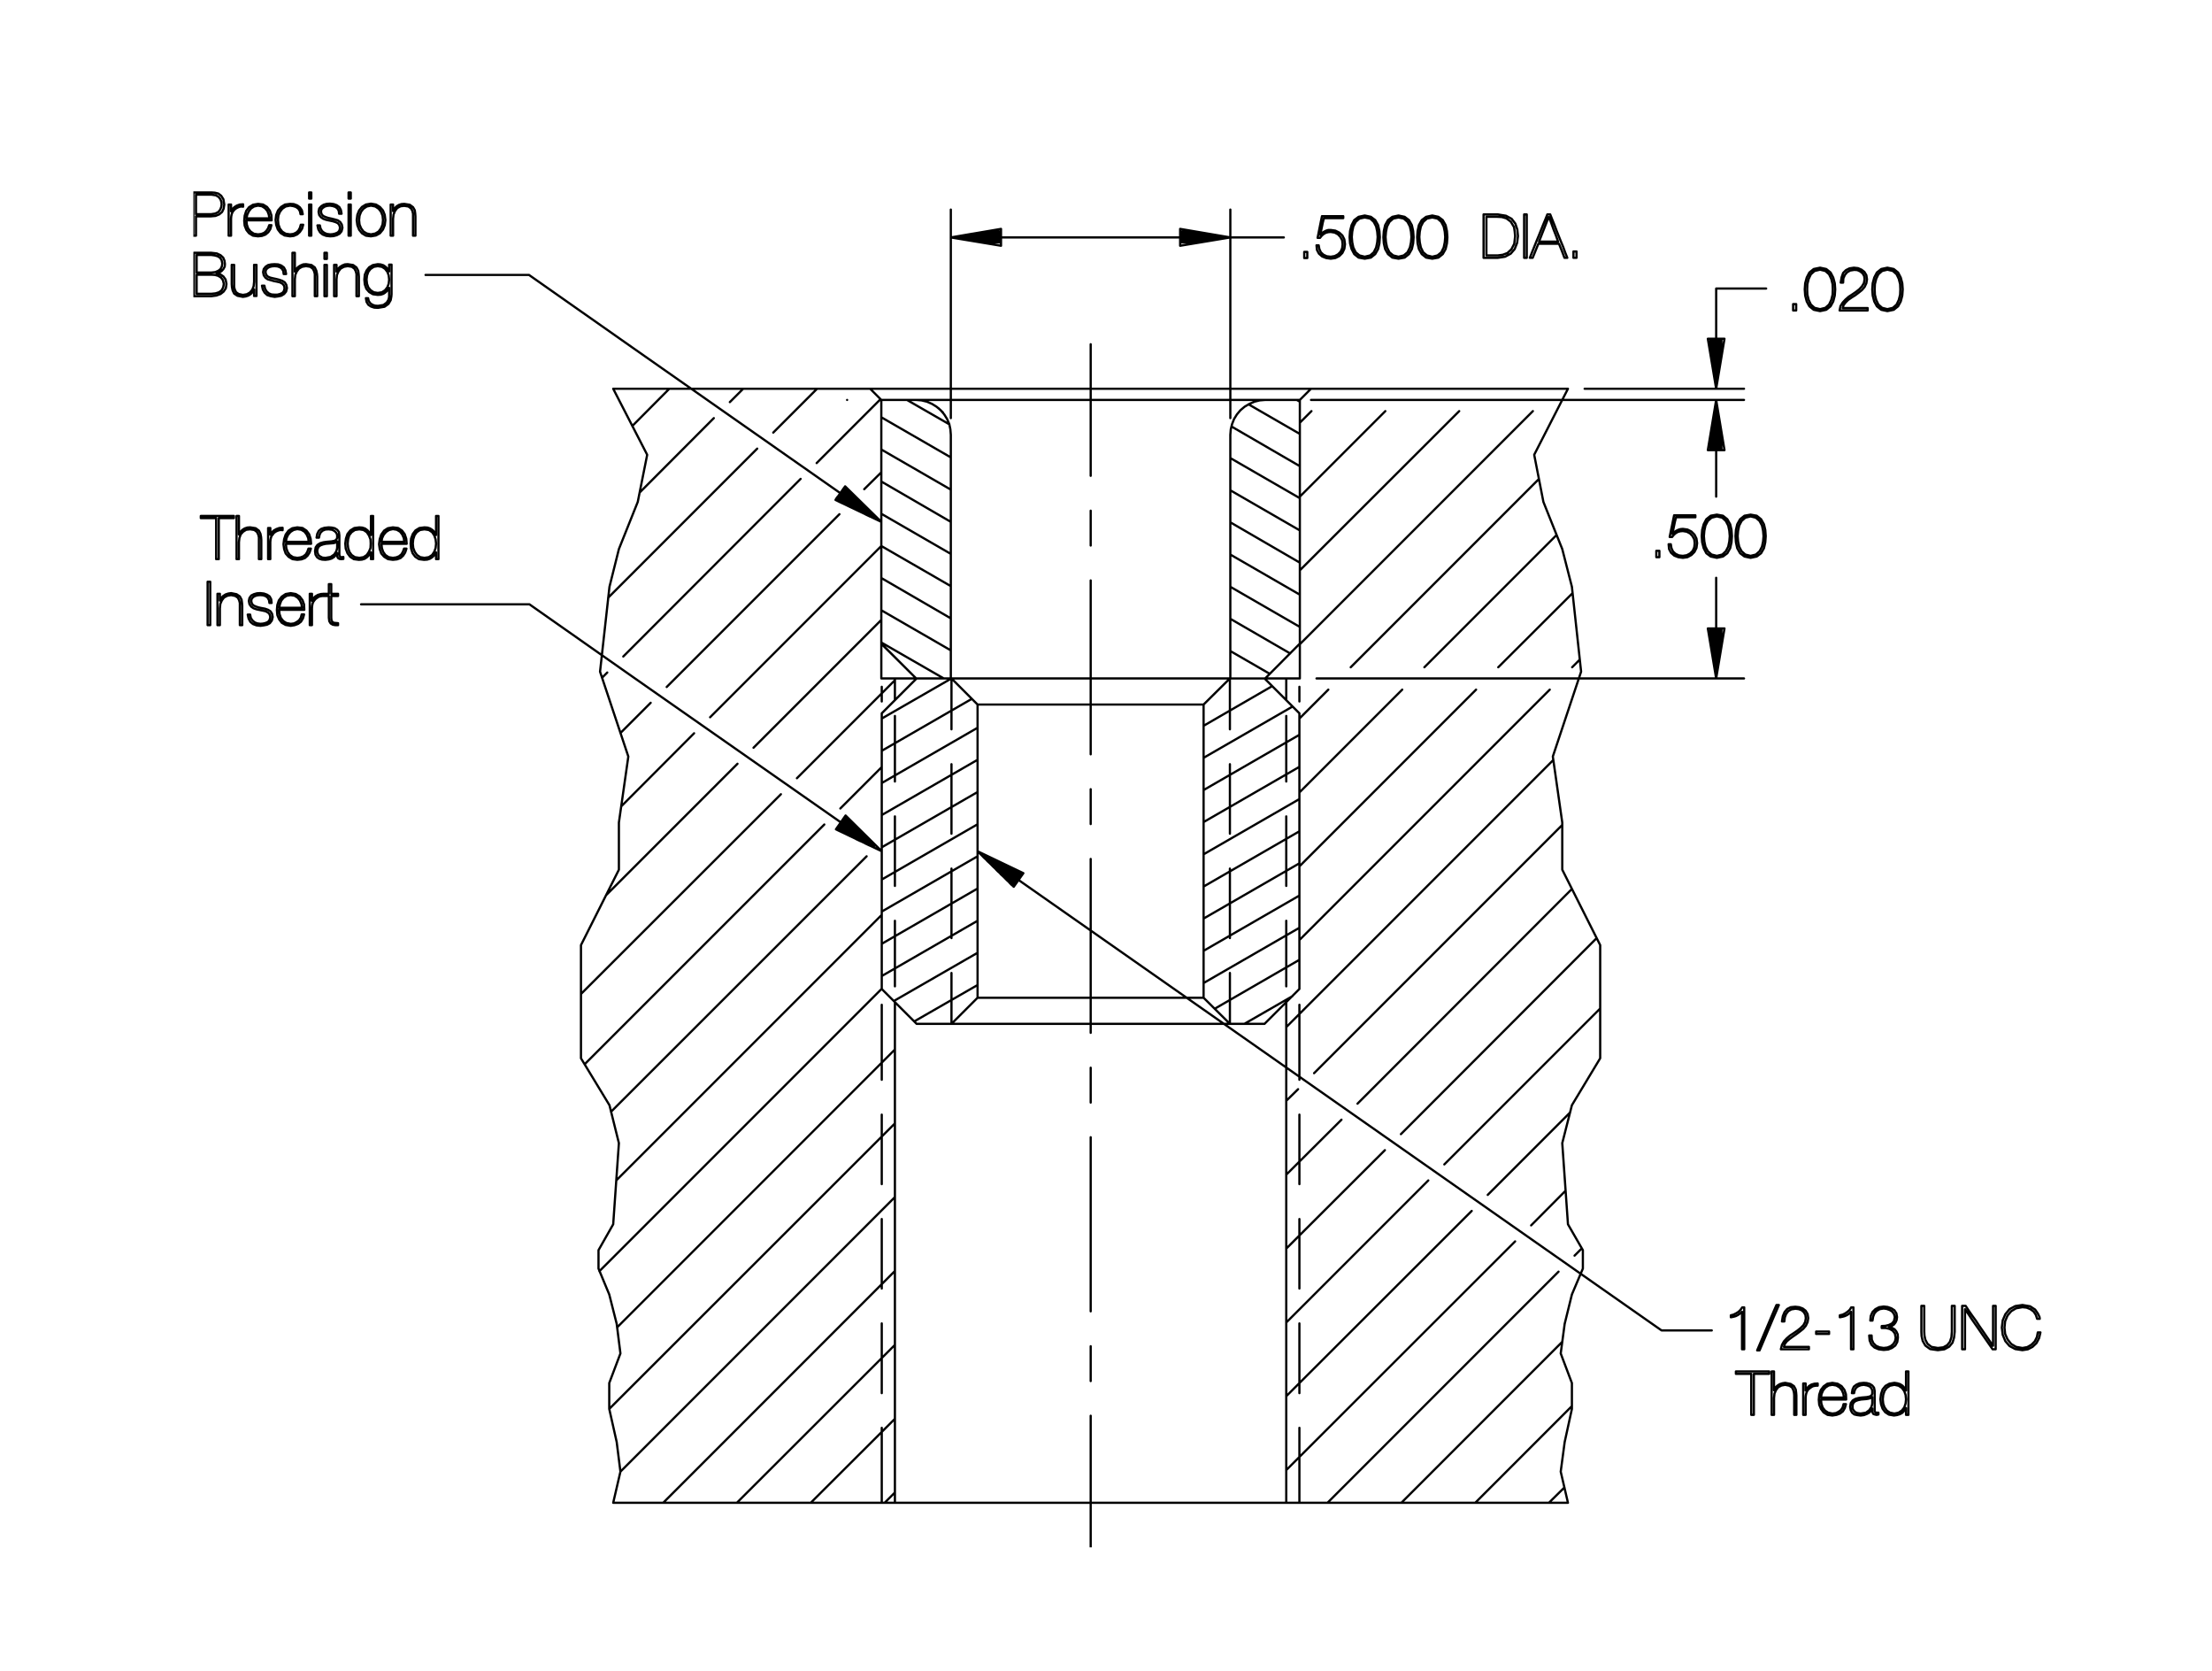 <?xml version="1.0" encoding="utf-8"?>
<!-- Generator: Adobe Illustrator 15.1.0, SVG Export Plug-In . SVG Version: 6.00 Build 0)  -->
<!DOCTYPE svg PUBLIC "-//W3C//DTD SVG 1.1//EN" "http://www.w3.org/Graphics/SVG/1.1/DTD/svg11.dtd">
<svg version="1.1" id="Layer_1" xmlns="http://www.w3.org/2000/svg" xmlns:xlink="http://www.w3.org/1999/xlink" x="0px" y="0px"
	 width="286px" height="216px" viewBox="0 0 286 216" enable-background="new 0 0 286 216" xml:space="preserve">
<g>
	<g>
		<defs>
			<rect id="SVGID_1_" x="25" y="24" width="239" height="176"/>
		</defs>
		<clipPath id="SVGID_2_">
			<use xlink:href="#SVGID_1_"  overflow="visible"/>
		</clipPath>
		
			<path clip-path="url(#SVGID_2_)" fill="none" stroke="#000000" stroke-width="0.288" stroke-linecap="round" stroke-linejoin="round" stroke-miterlimit="10" d="
			M202.729,158.246l1.928,3.345v2.382l-1.418,3.345l-0.935,3.798l-0.511,3.827l0,0l1.445,3.826l0,0v3.345l-0.935,4.28l0,0
			l-0.511,3.827l0,0l0.936,4.025 M79.283,194.246l0.935-4.025l0,0l-0.482-3.827l0,0l-0.963-4.28v-3.345l0,0l1.445-3.826l0,0
			l-0.482-3.827l-0.963-3.798l-1.389-3.345v-2.382l1.899-3.345 M166.305,129.532l1.701-1.701 M168.006,194.246h-1.701h-50.598
			 M168.006,127.831V92.2 M168.062,87.693v-4.507 M166.305,129.532v64.714 M115.707,194.246v-64.714 M115.707,194.246h-1.701
			 M168.006,194.246h34.724 M202.729,50.248h-33.222h-57.004 M202.729,50.248l-4.365,8.532l1.19,6.094l2.438,6.094l1.247,4.876
			l1.19,10.97l0,0l-3.656,10.97l1.219,8.532v6.095l4.904,9.751v4.875v9.751l-3.657,6.066l-1.247,4.903l0.737,10.488 M79.283,158.246
			l0.737-10.488l-1.219-4.903l-3.685-6.066v-9.751v-4.875l4.904-9.751v-6.095l1.219-8.532l-3.657-10.97l0,0l1.219-10.97l1.219-4.876
			l2.438-6.094l1.219-6.094l-4.394-8.532 M118.513,132.338h4.507 M159.02,132.338h4.479 M163.498,87.693h4.564 M118.513,87.693
			h-4.563 M115.707,129.532l2.806,2.806 M163.498,132.338l2.807-2.806 M168.006,129.872v9.694 M168.006,144.073v8.985
			 M168.006,157.566v8.985 M168.006,171.059v9.014 M168.006,184.552v9.694l0,0 M114.006,139.566v-9.694 M114.006,144.073v8.985
			 M114.006,157.566v8.985 M114.006,171.059v9.014 M114.006,184.552v9.694l0,0 M114.006,127.831V92.2 M113.95,87.693v-4.507
			 M123.021,87.693h18 M141.02,132.338h-18 M115.707,129.532l-1.701-1.701 M115.707,90.5v-2.806 M114.006,88.771v1.899
			 M114.006,92.2l4.507-4.507 M123.021,87.693v6.576 M123.021,98.776v8.986 M123.021,112.27v8.985 M123.021,125.762v6.576l0,0
			 M126.394,128.965V91.066l-3.373-3.373 M126.394,91.066h14.626 M141.02,128.965h-14.626l-3.373,3.373 M108.082,50.248
			L108.082,50.248 M109.528,51.694L109.528,51.694 M108.082,50.248L108.082,50.248 M118.457,51.694h22.563 M113.95,51.694
			l-1.446-1.446 M155.618,128.965l3.401,3.373 M155.618,128.965H141.02 M141.02,91.066h14.598l3.401-3.373 M155.618,91.066v37.898
			 M159.02,94.27v-6.576 M159.02,98.776v8.986 M159.02,112.27v8.985 M159.02,125.762v6.576l0,0 M163.498,87.693l4.508,4.507
			 M168.062,51.694l1.445-1.446 M168.006,88.771v1.899 M159.02,132.338h-18 M141.02,51.694h22.564 M141.02,44.494v17.008
			 M141.02,66.008v4.507 M141.02,75.022v22.479 M141.02,102.008v4.507 M141.02,111.022V133.5 M141.02,138.007v4.508 M141.02,146.993
			V169.5 M141.02,174.007v4.507 M141.02,182.992V200l0,0 M141.02,87.693h18.056 M114.006,194.246H79.283 M79.283,50.248h33.221
			 M122.936,54.046V27.089 M159.076,27.089v26.957 M165.993,30.689h-43.058 M152.585,29.924h1.984l1.673,0.284h-3.657v0.283h5.301
			 M158.538,30.774h-5.953v0.283h4.252l-1.7,0.284h-2.552 M152.585,31.767v-2.183 M152.585,31.767l6.491-1.077l-6.491-1.105
			 M129.427,29.924h-2.013 M129.427,29.924v0.284h-3.685l-1.644,0.283h5.329v0.284h-5.981l1.701,0.283h4.28v0.284h-2.58
			 M129.427,31.767v-2.183 M129.427,31.767l-6.491-1.077l6.491-1.105 M169.026,32.56v0.794 M169.026,32.56h-0.397v0.794h0.397
			 M170.358,30.746h0.312l0.227-0.284l0.228-0.198l0.283-0.17l0.312-0.085l0.34-0.028l0.511,0.085l0.425,0.227l0.312,0.34
			l0.227,0.425l0.057,0.51l-0.057,0.51l-0.198,0.454l-0.341,0.34l-0.425,0.227l-0.511,0.085l-0.51-0.057l-0.425-0.198l-0.341-0.312
			l-0.198-0.425L170.5,31.71h-0.283l0.057,0.595l0.255,0.482l0.425,0.368l0.511,0.199l0.595,0.085l0.596-0.085l0.51-0.255
			l0.397-0.397l0.255-0.539l0.085-0.595l-0.085-0.624l-0.255-0.51l-0.397-0.368l-0.51-0.255l-0.596-0.085h-0.312l-0.283,0.085
			l-0.283,0.142l-0.256,0.17l-0.198,0.255l-0.028-0.028l0.113-0.539l0.113-0.539l0.113-0.539l0.143-0.539h0.595h0.652h0.623h0.624
			V27.94h-0.681h-0.68h-0.681h-0.709l-0.142,0.68l-0.142,0.708l-0.142,0.708L170.358,30.746 M176.453,33.439l0.793-0.142
			l0.567-0.454l0.368-0.652l0.17-0.737l0.057-0.793l-0.057-0.794l-0.17-0.765l-0.368-0.652l-0.567-0.425l-0.793-0.17l-0.794,0.17
			l-0.567,0.425l-0.34,0.652l-0.198,0.765l-0.057,0.794l0.057,0.793l0.198,0.737l0.34,0.652l0.567,0.454L176.453,33.439v-0.255
			l-0.681-0.17l-0.482-0.397l-0.312-0.624l-0.142-0.68l-0.057-0.68l0.057-0.681l0.142-0.68l0.312-0.595l0.482-0.425l0.681-0.142
			l0.708,0.142l0.454,0.425l0.312,0.595l0.142,0.68 M178.068,29.952l0.057,0.681l-0.057,0.68l-0.142,0.68l-0.312,0.624l-0.454,0.397
			l-0.708,0.17 M180.818,33.439l0.793-0.142l0.567-0.454l0.368-0.652l0.17-0.737l0.057-0.793l-0.057-0.794l-0.17-0.765l-0.368-0.652
			l-0.567-0.425l-0.793-0.17l-0.794,0.17l-0.567,0.425l-0.368,0.652l-0.17,0.765l-0.057,0.794l0.057,0.793l0.17,0.737l0.368,0.652
			l0.567,0.454L180.818,33.439v-0.255l-0.681-0.17l-0.482-0.397l-0.312-0.624l-0.142-0.68l-0.057-0.68l0.057-0.681l0.142-0.68
			l0.312-0.595l0.482-0.425l0.681-0.142l0.68,0.142l0.482,0.425l0.312,0.595l0.142,0.68l0.057,0.681l-0.057,0.68l-0.142,0.68
			l-0.312,0.624l-0.482,0.397l-0.68,0.17 M185.184,33.439l0.793-0.142l0.567-0.454l0.368-0.652l0.17-0.737l0.057-0.793l-0.057-0.794
			l-0.17-0.765l-0.368-0.652l-0.567-0.425l-0.793-0.17l-0.794,0.17l-0.567,0.425l-0.368,0.652l-0.17,0.765l-0.057,0.794l0.057,0.793
			l0.17,0.737l0.368,0.652l0.567,0.454L185.184,33.439v-0.255l-0.681-0.17l-0.481-0.397l-0.312-0.624l-0.142-0.68l-0.057-0.68
			l0.057-0.681l0.142-0.68l0.312-0.595l0.481-0.425l0.681-0.142l0.68,0.142l0.482,0.425l0.312,0.595l0.142,0.68l0.057,0.681
			l-0.057,0.68l-0.142,0.68l-0.312,0.624l-0.482,0.397l-0.68,0.17 M122.936,56.201L122.936,56.201 M159.076,56.201L159.076,56.201
			 M159.076,30.689L159.076,30.689 M204.884,50.248h20.607 M225.491,51.694h-55.983 M221.892,43.785v-6.491h6.463 M222.571,43.785
			v2.381 M222.571,43.785h-0.283v4.082l-0.283,1.701v-5.783h-0.284v5.442l-0.283-1.701v-3.742h-0.283v2.041 M220.814,43.785h2.154
			l-1.077,6.463L220.814,43.785 M232.237,40.128v-0.822h-0.396v0.822H232.237 M235.327,40.213l0.794-0.17l0.566-0.454l0.341-0.624
			l0.198-0.765l0.057-0.794l-0.057-0.793l-0.198-0.737l-0.341-0.652l-0.566-0.454l-0.794-0.17l-0.822,0.17l-0.566,0.454l-0.34,0.652
			l-0.199,0.737l-0.057,0.793l0.057,0.794l0.199,0.765l0.34,0.624l0.566,0.454L235.327,40.213v-0.255l-0.709-0.17l-0.481-0.425
			l-0.283-0.595l-0.17-0.68l-0.028-0.681l0.028-0.68l0.17-0.68l0.283-0.595l0.481-0.425l0.709-0.17l0.681,0.17l0.481,0.425
			l0.283,0.595l0.171,0.68l0.028,0.68l-0.028,0.681l-0.171,0.68l-0.283,0.595l-0.481,0.425l-0.681,0.17 M238.247,39.817l0.113-0.369
			l0.255-0.34l0.34-0.34l0.454-0.312l0.453-0.283l0.454-0.34l0.425-0.34l0.34-0.396l0.228-0.482l0.085-0.51l-0.085-0.539
			l-0.256-0.425l-0.368-0.283l-0.453-0.199l-0.539-0.057l-0.566,0.085l-0.454,0.227l-0.368,0.368l-0.198,0.567l-0.113,0.681h0.312
			l0.028-0.539l0.198-0.454l0.283-0.34l0.397-0.227l0.538-0.085l0.397,0.028l0.368,0.17l0.312,0.255l0.198,0.34l0.057,0.397
			l-0.085,0.51l-0.255,0.425l-0.34,0.369l-0.426,0.34l-0.453,0.312 M239.522,38.031l-0.481,0.312l-0.426,0.369l-0.368,0.396
			l-0.283,0.454l-0.114,0.567h0.907h0.907h0.907h0.907v-0.312h-0.822h-0.794h-0.821h-0.794 M244.029,40.213l0.822-0.17l0.566-0.454
			l0.341-0.624l0.198-0.765l0.057-0.794l-0.057-0.793l-0.198-0.737l-0.341-0.652l-0.566-0.454l-0.822-0.17l-0.794,0.17l-0.566,0.454
			l-0.34,0.652l-0.199,0.737l-0.057,0.793l0.057,0.794l0.199,0.765l0.34,0.624l0.566,0.454L244.029,40.213v-0.255l-0.68-0.17
			l-0.482-0.425l-0.283-0.595l-0.17-0.68l-0.028-0.681l0.028-0.68l0.17-0.68l0.283-0.595l0.482-0.425l0.68-0.17l0.709,0.17
			l0.481,0.425l0.284,0.595l0.17,0.68l0.028,0.68l-0.028,0.681l-0.17,0.68l-0.284,0.595l-0.481,0.425l-0.709,0.17 M202.729,50.248
			L202.729,50.248 M163.584,51.694L163.584,51.694 M221.892,51.694L221.892,51.694 M223.309,51.694h-5.018 M225.491,87.693h-55.274
			 M221.892,81.23v-6.548 M222.571,81.23v2.381 M222.571,81.23h-0.283v4.082l-0.283,1.701V81.23h-0.284v5.442l-0.283-1.701V81.23
			h-0.283v2.041 M220.814,81.23h2.154l-1.077,6.463L220.814,81.23 M225.491,51.694L225.491,51.694 M168.062,87.693L168.062,87.693
			 M221.892,87.693L221.892,87.693 M222.571,58.185v-2.381l-0.283-1.701v4.082h-0.283v-5.783 M221.721,52.743v5.442h-0.283v-3.742
			l-0.283,1.701v2.041 M220.814,58.185h2.154l-1.077-6.491L220.814,58.185 M221.892,58.185v6.009 M214.55,71.196v0.822
			 M214.55,71.196h-0.397v0.822h0.397 M215.882,69.41h0.312l0.228-0.284l0.227-0.198l0.283-0.17l0.312-0.085l0.341-0.028l0.51,0.085
			l0.426,0.227l0.312,0.34l0.227,0.425l0.057,0.51l-0.057,0.51l-0.198,0.454l-0.34,0.34l-0.426,0.227l-0.51,0.085l-0.511-0.057
			l-0.425-0.198l-0.341-0.312l-0.198-0.425l-0.085-0.51h-0.283l0.057,0.624l0.255,0.482l0.426,0.369l0.51,0.198l0.596,0.085
			l0.595-0.085l0.511-0.283l0.396-0.397l0.255-0.51l0.085-0.624l-0.085-0.595l-0.255-0.51l-0.396-0.397l-0.511-0.255l-0.595-0.085
			l-0.312,0.028l-0.283,0.085l-0.283,0.142l-0.255,0.17l-0.199,0.227h-0.028l0.114-0.539l0.113-0.539l0.113-0.539l0.142-0.539h0.595
			h0.652h0.624h0.623v-0.255h-0.68h-0.681h-0.681h-0.708l-0.143,0.681l-0.142,0.708l-0.142,0.68l-0.142,0.709 M221.977,72.103
			l0.793-0.17l0.567-0.425l0.368-0.652l0.17-0.765l0.058-0.794l-0.058-0.793l-0.17-0.737l-0.368-0.652l-0.567-0.454l-0.793-0.142
			l-0.794,0.142l-0.567,0.454l-0.34,0.652l-0.198,0.737l-0.057,0.793l0.057,0.794l0.198,0.765l0.34,0.652l0.567,0.425
			L221.977,72.103v-0.255l-0.681-0.17l-0.481-0.425l-0.312-0.595l-0.142-0.68l-0.057-0.681l0.057-0.68l0.142-0.68l0.312-0.595
			 M220.814,67.341l0.481-0.425l0.681-0.17l0.708,0.17l0.454,0.425l0.312,0.595l0.142,0.68l0.057,0.68l-0.057,0.681l-0.142,0.68
			l-0.312,0.595l-0.454,0.425l-0.708,0.17 M226.342,72.103l0.794-0.17l0.566-0.425l0.368-0.652l0.171-0.765l0.057-0.794
			l-0.057-0.793l-0.171-0.737l-0.368-0.652l-0.566-0.454l-0.794-0.142l-0.794,0.142l-0.566,0.454l-0.369,0.652l-0.17,0.737
			l-0.057,0.793l0.057,0.794l0.17,0.765l0.369,0.652l0.566,0.425L226.342,72.103v-0.255l-0.681-0.17l-0.481-0.425l-0.312-0.595
			l-0.142-0.68l-0.057-0.681l0.057-0.68l0.142-0.68l0.312-0.595l0.481-0.425l0.681-0.17l0.68,0.17l0.482,0.425l0.312,0.595
			l0.142,0.68l0.057,0.68l-0.057,0.681l-0.142,0.68l-0.312,0.595l-0.482,0.425l-0.68,0.17 M109.5,63.089h-0.397l-0.198,0.283h0.878
			l0.284,0.284h-1.361l-0.198,0.283h1.842l0.284,0.284h-2.353l-0.198,0.283h2.863l0.284,0.284h-2.863l0.595,0.284h2.551l0.284,0.283
			h-2.239l0.595,0.284h1.928l0.312,0.283h-1.644l0.595,0.284h1.333l0.283,0.283h-1.049l0.595,0.284h0.737 M108.025,64.62
			l1.247-1.758 M108.025,64.62l5.924,2.834l-4.677-4.592 M108.649,63.741L81.805,44.947 M68.397,35.537H55.019 M25.822,25.162H25.34
			 M25.822,25.162h0.51h0.51h0.51l0.567,0.085l0.369,0.227l0.227,0.312l0.114,0.34l0.028,0.312l-0.057,0.34l-0.142,0.34
			l-0.227,0.284L27.834,27.6l-0.539,0.085h-0.964H25.34v-0.652v-0.624v-0.624v-0.624 M25.34,30.462H25 M25.34,30.462v-0.624v-0.624
			v-0.624v-0.624h0.936h0.964l0.624-0.057l0.482-0.199l0.369-0.312l0.198-0.425l0.085-0.539l-0.113-0.68L28.6,25.304l-0.369-0.284
			l-0.454-0.113l-0.397-0.028h-0.595H26.19h-0.595H25v0.68v0.709v0.68v0.708v0.708v0.709v0.68v0.708 M29.563,26.438h0.312
			 M29.563,26.438v0.992v0.51v0.51v0.992v0.51v0.51h0.312v-0.539v-0.567v-0.539v-0.567l0.028-0.312l0.057-0.255l0.085-0.227
			l0.113-0.17l0.17-0.198l0.227-0.17l0.227-0.114l0.227-0.085l0.227-0.028l0.199,0.028v-0.312l-0.425,0.028l-0.397,0.142
			l-0.312,0.198l-0.255,0.255l-0.142,0.284h-0.028v-0.879 M35.091,27.826l0.028,0.652 M35.091,27.826l-0.199-0.595l-0.368-0.482
			l-0.51-0.312l-0.652-0.085l-0.652,0.113l-0.51,0.312l-0.368,0.482l-0.199,0.624l-0.057,0.652l0.057,0.624l0.227,0.567l0.34,0.425
			l0.51,0.312l0.652,0.085l0.51-0.057l0.454-0.17l0.369-0.312l0.255-0.396l0.142-0.51h-0.284l-0.142,0.397l-0.227,0.34l-0.283,0.255
			l-0.369,0.142l-0.425,0.057l-0.539-0.085l-0.425-0.284l-0.312-0.396l-0.17-0.482l-0.057-0.567h0.822h0.822h0.793h0.822
			 M31.86,28.223l0.113-0.482l0.198-0.425l0.284-0.369l0.396-0.255l0.51-0.113l0.51,0.085l0.397,0.255l0.312,0.368l0.17,0.454
			l0.085,0.482h-0.737h-0.737h-0.737H31.86 M39.145,27.685l-0.113-0.51l-0.255-0.369l-0.34-0.255l-0.454-0.17L37.5,26.353
			l-0.652,0.085l-0.51,0.312l-0.397,0.454l-0.227,0.567l-0.085,0.652l0.085,0.652l0.198,0.567l0.369,0.482l0.51,0.312l0.708,0.113
			l0.482-0.057l0.454-0.198l0.34-0.312l0.284-0.425l0.142-0.51H38.89l-0.114,0.396l-0.198,0.369l-0.283,0.255l-0.369,0.17
			L37.5,30.292l-0.567-0.085l-0.425-0.255l-0.312-0.396l-0.199-0.539l-0.057-0.624l0.057-0.539l0.199-0.481l0.312-0.397l0.425-0.284
			l0.567-0.113l0.397,0.057l0.368,0.113l0.312,0.227l0.198,0.312l0.085,0.397H39.145 M40.25,29.952v0.51 M40.25,29.952V29.47v-0.51
			v-0.51v-0.51v-0.482v-0.51v-0.51h-0.283v0.992v0.51v0.51v0.992v0.51v0.51h0.283 M40.25,25.672v-0.793h-0.283v0.793H40.25
			 M41.044,29.13l0.113,0.51l0.227,0.396l0.34,0.284l0.454,0.17l0.51,0.057l0.425-0.028l0.425-0.113l0.369-0.198l0.255-0.312
			l0.114-0.454l-0.085-0.425l-0.199-0.312l-0.312-0.227l-0.397-0.114l-0.454-0.113l-0.397-0.085l-0.34-0.113l-0.312-0.142
			l-0.198-0.227l-0.085-0.312l0.057-0.312l0.198-0.198l0.255-0.17l0.312-0.085l0.34-0.028l0.368,0.057l0.34,0.113l0.255,0.199
			l0.17,0.283l0.057,0.397h0.312l-0.085-0.482l-0.198-0.369l-0.34-0.255l-0.396-0.142l-0.482-0.057l-0.425,0.028l-0.397,0.113
			l-0.312,0.198l-0.255,0.284l-0.085,0.425l0.085,0.425l0.227,0.284l0.284,0.198l0.397,0.142l0.396,0.085L43,28.592l0.369,0.113
			l0.312,0.142l0.198,0.255l0.085,0.34l-0.085,0.369l-0.198,0.227l-0.312,0.142l-0.34,0.085l-0.34,0.028l-0.425-0.057l-0.34-0.142
			l-0.283-0.227l-0.199-0.34l-0.085-0.397H41.044 M45.353,29.952v0.51 M45.353,29.952V29.47v-0.51v-0.51v-0.51v-0.482v-0.51v-0.51
			h-0.284v0.992v0.51v0.51v0.992v0.51v0.51h0.284 M45.353,25.672v-0.793h-0.284v0.793H45.353 M46.118,28.45l0.085,0.652l0.227,0.595
			l0.368,0.454l0.51,0.312l0.652,0.085l0.652-0.113l0.51-0.283l0.396-0.482l0.227-0.567l0.085-0.652l-0.085-0.681l-0.227-0.567
			l-0.396-0.454l-0.51-0.312l-0.652-0.113l-0.652,0.113l-0.51,0.312l-0.368,0.454l-0.227,0.567L46.118,28.45 M46.43,28.45
			l0.057-0.567l0.198-0.51l0.312-0.397l0.425-0.284l0.538-0.113l0.567,0.113l0.425,0.284l0.312,0.397l0.198,0.51l0.057,0.567
			l-0.057,0.567l-0.198,0.482l-0.312,0.425l-0.425,0.255l-0.567,0.113l-0.538-0.113l-0.425-0.255l-0.312-0.425l-0.198-0.482
			L46.43,28.45 M50.511,30.462h0.312v-0.539v-0.539v-0.539V28.28l0.057-0.539l0.198-0.482l0.284-0.368l0.425-0.227l0.481-0.057
			l0.539,0.085l0.34,0.255l0.17,0.312l0.085,0.369v0.284v0.652v0.624v0.624v0.652h0.312v-0.624v-0.624v-0.624v-0.624L53.686,27.6
			l-0.057-0.425l-0.227-0.397l-0.425-0.312l-0.709-0.113L51.9,26.381l-0.34,0.113l-0.312,0.198l-0.255,0.284l-0.17,0.312l0,0v-0.85
			h-0.312v0.992v0.51v0.51v0.992v0.51 M50.511,29.952v0.51 M109.188,105.608h0.34 M109.188,105.608l-0.198,0.283h0.822l0.284,0.284
			h-1.304l-0.198,0.283h1.786l0.284,0.284h-2.268l-0.199,0.283h2.75l0.284,0.284h-2.92l0.596,0.283h2.607l0.312,0.284H109.5
			l0.595,0.284h2.013l0.283,0.283h-1.729l0.595,0.284h1.417l0.283,0.283h-1.105l0.595,0.284h0.794 M108.082,107.195l1.247-1.786
			 M108.082,107.195l5.924,2.834l-4.677-4.621 M108.706,106.288L81.862,87.523 M68.455,78.112h-21.77 M27.948,67.624v-0.652
			 M27.948,67.624v0.681v0.652v0.68v0.652v0.652v0.681v0.652h0.34v-0.652V70.94v-0.652v-0.652v-0.68v-0.652v-0.652v-0.68h0.992
			h0.964v-0.283h-0.51h-0.539h-0.539h-0.539H27.58h-0.539h-0.539h-0.539v0.283h0.992h0.992 M30.584,66.689v0.68v0.708v0.68v0.709
			v0.708v0.708v0.681v0.708h0.312v-0.539v-0.539v-0.539V70.09l0.057-0.539l0.17-0.482l0.312-0.34l0.397-0.255l0.51-0.057
			l0.538,0.085l0.34,0.255l0.17,0.34l0.085,0.34v0.283v0.652v0.624v0.624v0.652h0.312v-0.624v-0.624v-0.624v-0.624l-0.028-0.368
			l-0.085-0.425l-0.198-0.397l-0.425-0.312l-0.708-0.114l-0.369,0.028 M31.973,68.191l-0.34,0.114l-0.312,0.198l-0.255,0.283
			l-0.17,0.312l0,0v-0.595v-0.624v-0.595v-0.595h-0.312 M34.666,68.248h0.283H34.666v0.992v0.51v0.51v0.992v0.51v0.51h0.283v-0.539
			v-0.567v-0.539v-0.567l0.028-0.312l0.057-0.255l0.085-0.227l0.142-0.17l0.142-0.198l0.227-0.17l0.227-0.113l0.255-0.085
			l0.199-0.028l0.227,0.028v-0.312l-0.425,0.028l-0.396,0.142l-0.34,0.198l-0.255,0.255l-0.142,0.283h-0.028v-0.879 M40.165,69.637
			l0.057,0.652 M40.165,69.637l-0.198-0.595l-0.34-0.454l-0.51-0.34l-0.68-0.085l-0.652,0.114l-0.482,0.312l-0.369,0.51
			l-0.198,0.595l-0.085,0.652l0.085,0.624l0.198,0.567l0.369,0.425l0.51,0.312l0.624,0.085l0.539-0.057l0.454-0.17l0.34-0.312
			l0.255-0.397l0.17-0.51h-0.312l-0.142,0.397l-0.198,0.34l-0.312,0.255l-0.368,0.142l-0.425,0.057l-0.539-0.085l-0.425-0.283
			l-0.284-0.397l-0.17-0.482l-0.057-0.567h0.794h0.822H39.4h0.822 M36.962,70.034l0.085-0.482l0.199-0.425l0.312-0.369l0.397-0.255
			l0.482-0.113l0.51,0.085l0.425,0.255l0.283,0.369l0.198,0.454l0.057,0.482h-0.737h-0.737h-0.737H36.962 M43.595,70.742
			l-0.028,0.227l-0.113,0.34l-0.255,0.369l-0.454,0.312l-0.652,0.114l-0.397-0.028l-0.284-0.142l-0.227-0.17l-0.113-0.255
			l-0.057-0.284l0.057-0.312l0.142-0.255l0.227-0.17l0.312-0.114l0.369-0.085l0.368-0.028l0.34-0.028l0.312-0.028l0.255-0.085
			l0.198-0.142V70.742 M43.878,69.211l-0.057-0.454l-0.227-0.283l-0.312-0.198l-0.397-0.085l-0.397-0.028l-0.539,0.057l-0.425,0.142
			l-0.312,0.255l-0.198,0.397l-0.085,0.482h0.312l0.085-0.397l0.142-0.284l0.255-0.227l0.34-0.142l0.425-0.028l0.454,0.057
			l0.312,0.17l0.198,0.199l0.113,0.198l0.028,0.17v0.312l-0.113,0.227l-0.198,0.142l-0.425,0.085l-0.652,0.057l-0.397,0.057
			l-0.397,0.113l-0.368,0.227l-0.227,0.312l-0.085,0.482l0.057,0.454l0.199,0.34l0.283,0.199l0.369,0.113l0.425,0.028l0.453-0.057
			l0.369-0.113l0.312-0.199l0.227-0.255l0.142-0.255h0.028v0.199v0.198l0.057,0.17l0.085,0.114l0.17,0.085l0.227,0.028h0.057h0.028
			l0.057-0.028h0.057h0.057v-0.255h-0.057l-0.057,0.028h-0.057H44.19h-0.029l-0.142-0.028l-0.085-0.085l-0.028-0.113l-0.028-0.113
			v-0.142V70.94v-0.567v-0.595v-0.595 M45.891,72.018l0.567,0.085 M45.891,72.018l-0.425-0.283l-0.284-0.397l-0.17-0.51
			l-0.057-0.567l0.057-0.567l0.142-0.51l0.312-0.397l0.425-0.283l0.567-0.085l0.539,0.085l0.425,0.283l0.283,0.425l0.198,0.51
			l0.028,0.539l-0.028,0.567l-0.198,0.482l-0.283,0.425l-0.425,0.283l-0.539,0.085 M47.96,72.273h0.284v-0.68v-0.709v-0.708v-0.708
			v-0.681v-0.708v-0.708v-0.68H47.96v0.595v0.624v0.624v0.624h-0.028l-0.17-0.34l-0.255-0.283l-0.312-0.227l-0.369-0.114
			l-0.368-0.028l-0.652,0.085l-0.51,0.312l-0.369,0.454l-0.199,0.595l-0.085,0.652l0.057,0.652l0.227,0.596l0.34,0.453l0.481,0.312
			l0.652,0.085l0.396-0.028l0.369-0.113l0.284-0.199l0.255-0.255l0.227-0.369h0.028V72.273 M52.581,70.289l-0.057-0.652
			l-0.198-0.595l-0.34-0.454l-0.51-0.34l-0.68-0.085l-0.652,0.114l-0.482,0.312l-0.369,0.51l-0.198,0.595l-0.085,0.652l0.085,0.624
			l0.198,0.567l0.369,0.425l0.51,0.312l0.624,0.085l0.539-0.057l0.454-0.17l0.34-0.312l0.255-0.397l0.17-0.51H52.24l-0.142,0.397
			l-0.198,0.34l-0.312,0.255l-0.368,0.142l-0.425,0.057l-0.539-0.085l-0.425-0.283l-0.284-0.397l-0.17-0.482l-0.057-0.567h0.793
			h0.822h0.822H52.581 M49.321,70.034l0.085-0.482l0.199-0.425l0.312-0.369l0.397-0.255l0.482-0.113l0.51,0.085l0.425,0.255
			l0.283,0.369l0.198,0.454l0.057,0.482h-0.737h-0.737h-0.737H49.321 M54.338,72.018l0.539,0.085 M54.338,72.018l-0.425-0.283
			l-0.284-0.397l-0.198-0.51l-0.057-0.567l0.057-0.567l0.17-0.51l0.284-0.397l0.425-0.283l0.567-0.085l0.567,0.085l0.425,0.283
			l0.284,0.425l0.17,0.51l0.057,0.539l-0.057,0.567l-0.17,0.482l-0.284,0.425l-0.425,0.283l-0.567,0.085 M56.379,72.273h0.312v-0.68
			v-0.709v-0.708v-0.708v-0.681v-0.708v-0.708v-0.68h-0.312v0.595v0.624v0.624v0.624l0,0l-0.17-0.34l-0.255-0.283l-0.34-0.227
			l-0.34-0.114l-0.397-0.028l-0.652,0.085l-0.51,0.312l-0.34,0.454l-0.227,0.595l-0.057,0.652l0.057,0.652l0.198,0.596l0.34,0.453
			l0.482,0.312l0.652,0.085l0.425-0.028l0.34-0.113l0.312-0.199l0.255-0.255l0.227-0.369l0,0V72.273 M127.074,110.71h0.737
			 M127.074,110.71l0.284,0.284h1.049l0.567,0.283h-1.333l0.312,0.284h1.616l0.595,0.283h-1.927l0.283,0.283h2.239l0.595,0.284
			h-2.551l0.283,0.283h2.863 M132.233,112.978h-2.863l0.312,0.283h2.353l-0.227,0.284h-1.842l0.283,0.283h1.361l-0.199,0.283h-0.878
			l0.283,0.284h0.397 M131.071,114.622l1.247-1.758l-5.924-2.834L131.071,114.622 M131.694,113.743l83.139,58.223h6.491
			 M225.265,168.989h0.255H225.265l-0.227,0.312l-0.256,0.256l-0.312,0.198l-0.34,0.17l-0.341,0.085v0.255l0.312-0.057l0.312-0.085
			l0.283-0.142l0.284-0.198l0.255-0.227v0.623v0.596v0.595v0.624v0.596v0.595v0.624v0.595h0.283v-0.68v-0.681v-0.652v-0.708v-0.652
			v-0.681v-0.68v-0.681 M227.815,173.809l-0.312,0.736 M227.815,173.809l0.312-0.737l0.312-0.737l0.312-0.736l0.312-0.737
			l0.312-0.737l0.312-0.708l0.312-0.737h-0.312l-0.312,0.709l-0.312,0.736l-0.312,0.737l-0.312,0.737l-0.312,0.736l-0.312,0.737
			l-0.312,0.737l-0.312,0.736h0.312 M230.65,174.092l0.113-0.368l0.255-0.341l0.368-0.312l0.426-0.312l0.453-0.312l0.454-0.34
			l0.425-0.34l0.34-0.397l0.228-0.481l0.085-0.511l-0.085-0.538l-0.256-0.425l-0.368-0.284l-0.453-0.17l-0.511-0.057l-0.595,0.057
			l-0.454,0.227l-0.34,0.397l-0.227,0.538l-0.113,0.681h0.312l0.057-0.511l0.17-0.453l0.283-0.368l0.397-0.228l0.538-0.085
			l0.426,0.057l0.368,0.143l0.283,0.255l0.198,0.34l0.057,0.425l-0.085,0.482l-0.227,0.425l-0.368,0.369l-0.426,0.34l-0.453,0.312
			l-0.481,0.312l-0.426,0.368 M231.019,172.986l-0.368,0.396l-0.255,0.454l-0.143,0.566h0.907h0.907h0.907h0.907v-0.312h-0.822
			h-0.794h-0.821h-0.794 M236.489,172.419v-0.312h-0.851h-0.821v0.312h0.821H236.489 M239.353,168.989h0.283H239.353l-0.198,0.312
			l-0.284,0.256l-0.283,0.198l-0.34,0.17l-0.368,0.085v0.255l0.312-0.057l0.312-0.085l0.312-0.142l0.284-0.198l0.227-0.227v0.623
			v0.596v0.595v0.624v0.596v0.595v0.624v0.595h0.312v-0.68v-0.681v-0.652v-0.708v-0.652v-0.681v-0.68v-0.681 M241.677,172.618
			l0.057,0.651l0.227,0.539l0.397,0.368l0.538,0.227l0.652,0.085l0.595-0.057l0.482-0.198l0.425-0.312l0.255-0.454l0.085-0.566
			l-0.028-0.426l-0.17-0.368l-0.227-0.283l-0.34-0.198l-0.397-0.113v-0.028l0.341-0.086l0.312-0.198l0.198-0.255l0.142-0.312
			l0.057-0.397l-0.085-0.481l-0.255-0.396l-0.396-0.256l-0.482-0.17l-0.51-0.057l-0.596,0.085l-0.481,0.255l-0.369,0.369
			l-0.227,0.51l-0.057,0.596h0.283l0.086-0.511l0.17-0.425l0.283-0.312l0.396-0.228l0.511-0.085l0.396,0.057l0.397,0.143
			l0.312,0.198l0.227,0.312l0.113,0.396l-0.113,0.511l-0.255,0.312l-0.397,0.198l-0.453,0.113l-0.481,0.028v0.256h0.538l0.481,0.113
			l0.397,0.227l0.283,0.368l0.113,0.539l-0.085,0.453 M245.021,173.354l-0.227,0.369l-0.34,0.283l-0.426,0.17l-0.481,0.057
			l-0.539-0.085l-0.453-0.198l-0.341-0.341l-0.198-0.453l-0.028-0.538h-0.312 M248.423,169.642v-0.851 M248.423,169.642v0.851v0.821
			v0.851l0.028,0.539l0.142,0.623l0.341,0.596l0.623,0.453l0.992,0.142l0.851-0.113l0.624-0.34l0.425-0.511l0.198-0.651l0.085-0.766
			v-0.822v-0.85v-0.822v-0.851h-0.368v0.851v0.822v0.85v0.822l-0.057,0.709l-0.198,0.595l-0.341,0.426l-0.51,0.283l-0.709,0.085
			l-0.822-0.142l-0.51-0.396l-0.283-0.539l-0.113-0.538l-0.028-0.482v-0.822v-0.85v-0.822v-0.851h-0.369 M253.695,174.403h0.369
			v-0.651V173.1v-0.624v-0.651v-0.652v-0.651v-0.652v-0.652l0,0l0.453,0.652l0.425,0.652l0.454,0.651l0.453,0.652l0.426,0.623
			l0.453,0.652l0.453,0.652l0.454,0.651h0.396v-0.708v-0.681v-0.709v-0.708v-0.709v-0.681V169.5v-0.709h-0.34v0.652v0.623v0.652
			v0.651v0.652v0.624v0.651v0.652h-0.028l-0.426-0.652l-0.453-0.651l-0.425-0.624l-0.454-0.652l-0.425-0.651l-0.454-0.624
			l-0.453-0.651l-0.425-0.652h-0.454v0.709v0.708v0.681v0.709v0.708v0.681v0.709V174.403 M263.729,170.464l-0.028-0.228
			l-0.198-0.425l-0.368-0.539l-0.652-0.425l-0.992-0.17l-0.935,0.142l-0.737,0.396l-0.539,0.652l-0.34,0.794l-0.113,0.936
			l0.113,0.936l0.34,0.821l0.539,0.624l0.737,0.396l0.935,0.142l0.709-0.113l0.596-0.312l0.51-0.482l0.34-0.651l0.171-0.737h-0.341
			l-0.113,0.596l-0.283,0.566l-0.426,0.426l-0.538,0.312l-0.624,0.113l-0.821-0.142l-0.624-0.368l-0.481-0.596l-0.312-0.709
			l-0.085-0.821l0.085-0.822l0.312-0.737l0.481-0.566l0.624-0.369l0.821-0.142l0.539,0.057l0.481,0.198l0.426,0.312l0.283,0.425
			l0.17,0.511H263.729 M27.183,80.805h-0.34 M27.183,80.805v-0.709v-0.708v-0.68v-0.708V77.29v-0.68v-0.708v-0.709h-0.34v0.709v0.68
			v0.708v0.709v0.708v0.68v0.708v0.709 M28.118,80.805h0.312v-0.539V79.7v-0.539v-0.539l0.057-0.567l0.199-0.454l0.283-0.369
			l0.425-0.227l0.482-0.085l0.539,0.113l0.34,0.227l0.17,0.34l0.085,0.34v0.312v0.624v0.652v0.624v0.652h0.312v-0.624v-0.624v-0.624
			v-0.624l-0.028-0.369l-0.057-0.425l-0.227-0.425l-0.425-0.284l-0.708-0.142l-0.369,0.057l-0.34,0.113l-0.312,0.199L28.6,77.29
			l-0.17,0.34l0,0v-0.879h-0.312v1.021v0.51v0.51v0.992v0.51 M28.118,80.295v0.51 M32.143,79.955l-0.113-0.51 M32.143,79.955
			l0.227,0.425l0.34,0.283l0.454,0.17l0.51,0.057l0.425-0.057l0.425-0.085l0.368-0.199l0.255-0.34l0.113-0.454l-0.085-0.425
			l-0.199-0.312l-0.312-0.198l-0.397-0.142l-0.454-0.085l-0.396-0.085l-0.34-0.113l-0.312-0.142l-0.198-0.227l-0.085-0.34
			l0.057-0.284l0.198-0.227l0.255-0.142l0.312-0.085l0.34-0.028l0.369,0.028l0.34,0.113l0.255,0.198l0.17,0.312l0.057,0.368h0.284
			l-0.057-0.481l-0.199-0.369l-0.34-0.227l-0.397-0.142l-0.482-0.057l-0.425,0.028l-0.397,0.113l-0.34,0.17l-0.227,0.312
			l-0.085,0.397l0.085,0.425l0.227,0.312l0.283,0.199l0.397,0.142l0.397,0.085l0.425,0.085l0.368,0.085l0.312,0.17l0.198,0.227
			l0.085,0.34l-0.085,0.369l-0.198,0.255l-0.312,0.142l-0.34,0.085l-0.34,0.028l-0.425-0.057l-0.34-0.142l-0.284-0.255l-0.198-0.312
			l-0.085-0.425H32.03 M39.343,78.821l-0.028-0.68l-0.198-0.567l-0.369-0.482l-0.51-0.312l-0.652-0.113l-0.652,0.113l-0.51,0.34
			l-0.369,0.482l-0.198,0.595L35.8,78.849l0.057,0.652l0.227,0.539l0.34,0.454l0.51,0.284l0.652,0.113l0.51-0.085l0.454-0.17
			l0.369-0.283l0.255-0.425l0.142-0.51h-0.312l-0.113,0.425l-0.227,0.34l-0.312,0.227l-0.34,0.17l-0.425,0.057l-0.567-0.113
			l-0.397-0.255L36.31,79.87l-0.17-0.51l-0.057-0.539h0.822h0.822h0.793H39.343 M36.083,78.566l0.114-0.482l0.17-0.454l0.312-0.369
			l0.396-0.255l0.51-0.085l0.51,0.085l0.397,0.255l0.283,0.34l0.199,0.454l0.085,0.51h-0.737h-0.737h-0.737H36.083 M40.052,76.751
			h0.283H40.052v1.021v0.51v0.51v0.992v0.51v0.51h0.283v-0.567V79.7v-0.539v-0.567l0.028-0.312l0.057-0.283l0.085-0.199l0.142-0.198
			l0.142-0.17l0.227-0.17l0.227-0.142l0.255-0.057l0.199-0.028h0.227v-0.284l-0.425,0.028l-0.396,0.114l-0.34,0.198l-0.255,0.255
			l-0.142,0.312h-0.028v-0.907 M42.83,76.751h0.879 M42.83,76.751v-0.624v-0.624h-0.312v0.624v0.624h-0.737v0.284h0.737v0.68v0.708
			v0.709v0.708l0.057,0.454l0.17,0.283l0.283,0.17l0.312,0.057h0.369V80.55l-0.312-0.028l-0.255-0.028l-0.17-0.113l-0.113-0.227
			l-0.028-0.312v-0.708v-0.709v-0.68v-0.708h0.879v-0.284 M26.389,35.508h-0.963 M26.389,35.508h0.936l0.454,0.028l0.425,0.113
			l0.368,0.227l0.255,0.34l0.113,0.482l-0.085,0.454l-0.198,0.368l-0.34,0.255l-0.454,0.142l-0.539,0.057h-0.936h-0.963v-0.624
			v-0.595v-0.624v-0.624 M25.624,38.286h-0.539 M25.624,38.286h0.567h0.567h0.567l0.652-0.085l0.539-0.199l0.397-0.312l0.284-0.425
			l0.085-0.567l-0.113-0.567l-0.284-0.397l-0.369-0.255l-0.312-0.114l-0.199-0.028V35.31l0.369-0.085l0.284-0.198l0.227-0.255
			l0.17-0.312l0.028-0.34l-0.057-0.425l-0.17-0.396l-0.34-0.312l-0.481-0.227l-0.709-0.085h-0.567H26.19h-0.539h-0.567v0.709v0.68
			v0.708v0.709v0.68v0.708v0.708v0.709 M25.425,32.957h0.963h0.936l0.425,0.057l0.397,0.113l0.312,0.199l0.199,0.312l0.085,0.425
			l-0.057,0.369l-0.17,0.34l-0.283,0.227l-0.397,0.17l-0.51,0.057h-0.936h-0.963v-0.567v-0.567v-0.567V32.957 M32.852,34.232h0.312
			 M32.852,34.232v0.539v0.567v0.539v0.539l-0.057,0.567l-0.17,0.454l-0.312,0.369l-0.396,0.227l-0.51,0.085l-0.539-0.114
			l-0.34-0.227l-0.17-0.34l-0.085-0.34v-0.312V36.16v-0.652v-0.624v-0.652H29.96v0.624v0.624v0.624v0.624l0.028,0.369l0.085,0.425
			l0.199,0.425l0.425,0.284l0.709,0.142l0.368-0.057l0.34-0.113l0.312-0.199l0.255-0.283l0.17-0.312l0,0v0.851h0.312v-0.482v-0.51
			v-0.51v-0.51v-0.51v-0.482v-0.51v-0.51 M33.872,36.925l0.114,0.51l0.227,0.397l0.34,0.312l0.453,0.142l0.51,0.085l0.425-0.057
			l0.425-0.085l0.369-0.227l0.255-0.312l0.113-0.454l-0.085-0.425L36.82,36.5l-0.312-0.198l-0.397-0.142l-0.453-0.113l-0.397-0.085
			l-0.34-0.085l-0.312-0.142l-0.199-0.227l-0.085-0.34l0.057-0.283l0.199-0.227l0.255-0.142l0.312-0.085l0.34-0.028l0.369,0.028
			l0.34,0.113l0.255,0.198l0.17,0.284l0.057,0.396h0.312l-0.085-0.481l-0.198-0.369l-0.34-0.255l-0.397-0.142l-0.482-0.028
			l-0.425,0.028l-0.397,0.085l-0.312,0.199l-0.255,0.312l-0.085,0.397l0.085,0.425l0.227,0.312l0.284,0.199l0.396,0.113l0.397,0.113
			l0.425,0.085l0.369,0.085l0.312,0.17l0.199,0.227l0.085,0.34l-0.085,0.369l-0.199,0.255l-0.312,0.142l-0.34,0.085h-0.34
			l-0.425-0.029l-0.34-0.142l-0.284-0.255l-0.198-0.34l-0.085-0.397H33.872 M37.812,33.382v-0.709 M37.812,33.382v0.68v0.708v0.709
			v0.68v0.708v0.708v0.709h0.312v-0.567v-0.539v-0.539v-0.539l0.057-0.567l0.199-0.454l0.283-0.369l0.397-0.227l0.51-0.085
			l0.539,0.085l0.34,0.255l0.17,0.34l0.085,0.34v0.312v0.624v0.624v0.652v0.652h0.312v-0.624v-0.624v-0.624v-0.652l-0.028-0.34
			l-0.085-0.425l-0.198-0.425l-0.425-0.312l-0.708-0.113l-0.369,0.028l-0.34,0.142l-0.312,0.199 M38.549,34.516l-0.255,0.255
			l-0.17,0.34l0,0v-0.624v-0.595v-0.624v-0.595h-0.312 M42.263,37.776v0.51 M42.263,37.776v-0.51v-0.51v-0.51v-0.482v-0.51v-0.51
			v-0.51h-0.312v1.021v0.482v0.51v1.021v0.51v0.51h0.312 M42.263,33.467v-0.794h-0.312v0.794H42.263 M43.198,38.286h0.312v-0.567
			v-0.539v-0.539v-0.539l0.057-0.567l0.199-0.454l0.283-0.369l0.425-0.227l0.482-0.085l0.539,0.085l0.34,0.255l0.17,0.34l0.085,0.34
			v0.312v0.624v0.624v0.652v0.652h0.312v-0.624v-0.624v-0.624v-0.652l-0.028-0.34l-0.057-0.425l-0.227-0.425l-0.425-0.312
			l-0.708-0.113l-0.369,0.028l-0.34,0.142l-0.312,0.199l-0.255,0.255l-0.17,0.34l0,0v-0.879h-0.312v1.021v0.482v0.51v1.021v0.51
			V38.286 M48.839,34.403l0.539,0.085l0.397,0.255l0.312,0.397l0.17,0.454l0.057,0.539l-0.057,0.539l-0.17,0.454l-0.312,0.396
			l-0.397,0.255l-0.539,0.085l-0.51-0.085l-0.397-0.255l-0.312-0.368l-0.17-0.482l-0.057-0.539l0.057-0.51l0.17-0.482l0.283-0.369
			l0.425-0.283L48.839,34.403 M50.313,34.232v0.851l0,0l-0.199-0.34l-0.255-0.255l-0.284-0.199l-0.368-0.113l-0.369-0.028
			l-0.624,0.113l-0.482,0.284l-0.34,0.425l-0.227,0.539l-0.057,0.624l0.057,0.624l0.198,0.567l0.369,0.425l0.482,0.283l0.624,0.085
			l0.397-0.028l0.34-0.114l0.284-0.198l0.255-0.255l0.199-0.312l0,0v0.936v0.227l-0.085,0.369l-0.227,0.368l-0.425,0.312
			l-0.708,0.113l-0.368-0.028l-0.34-0.113l-0.284-0.198l-0.198-0.284l-0.085-0.369h-0.284l0.085,0.482l0.227,0.369l0.34,0.227
			l0.425,0.142l0.482,0.028l0.851-0.142l0.51-0.368l0.283-0.482l0.085-0.454l0.028-0.312v-0.935v-0.964v-0.964v-0.964h-0.312
			 M226.427,177.578v0.652v0.651v0.681v0.652v0.651v0.681v0.651v0.681h0.34v-0.652v-0.68v-0.652v-0.68v-0.652v-0.681v-0.651v-0.652
			h0.992h0.992v-0.312h-0.538h-0.539h-0.538h-0.539h-0.538h-0.539h-0.538h-0.539v0.312h0.992H226.427 M229.062,177.267v0.709v0.68
			v0.709v0.708v0.709v0.681v0.708v0.709h0.312v-0.538v-0.567v-0.538v-0.539l0.057-0.566l0.198-0.454l0.283-0.368l0.425-0.227
			l0.482-0.085l0.538,0.113l0.341,0.227l0.17,0.34l0.085,0.34l0.028,0.312v0.623v0.652v0.623v0.652h0.283v-0.623v-0.624v-0.624
			v-0.623l-0.028-0.369l-0.057-0.425l-0.227-0.425l-0.425-0.284l-0.709-0.142l-0.368,0.057l-0.341,0.113l-0.312,0.199l-0.255,0.255
			l-0.17,0.34l0,0v-0.595v-0.624v-0.596v-0.623H229.062 M233.145,178.825h0.312 M233.145,178.825v1.021v0.511v0.51v0.992v0.511v0.51
			h0.312v-0.566v-0.539v-0.538v-0.567l0.028-0.312l0.057-0.255l0.086-0.228l0.113-0.198l0.17-0.17l0.227-0.17l0.227-0.142
			l0.227-0.057l0.228-0.028h0.198v-0.284l-0.426,0.028l-0.396,0.113l-0.312,0.199l-0.255,0.283l-0.171,0.283l0,0v-0.907
			 M238.672,180.215l0.028,0.68 M238.672,180.215l-0.198-0.567l-0.368-0.481l-0.511-0.312l-0.68-0.113l-0.652,0.113l-0.481,0.341
			l-0.369,0.481l-0.198,0.596l-0.057,0.651l0.057,0.652l0.227,0.538l0.341,0.454l0.51,0.312l0.624,0.085l0.538-0.085l0.454-0.17
			l0.368-0.283L238.53,182l0.142-0.51h-0.312l-0.113,0.425l-0.227,0.341l-0.312,0.227 M237.708,182.482l-0.34,0.17l-0.453,0.057
			l-0.539-0.113l-0.396-0.255l-0.312-0.397l-0.17-0.51l-0.057-0.539h0.822h0.794h0.822h0.821 M235.44,180.64l0.085-0.481
			l0.199-0.454l0.312-0.368l0.396-0.255l0.482-0.085l0.51,0.085l0.425,0.255l0.284,0.34l0.198,0.454l0.085,0.51h-0.766h-0.736
			h-0.737H235.44 M242.073,181.349l-0.028,0.227l-0.113,0.34l-0.255,0.369l-0.425,0.312l-0.681,0.113l-0.396-0.057l-0.284-0.113
			l-0.198-0.198l-0.142-0.228l-0.028-0.283l0.028-0.312l0.142-0.255l0.227-0.171l0.312-0.113l0.396-0.085l0.34-0.028l0.341-0.028
			l0.312-0.057l0.255-0.085l0.198-0.113V181.349 M242.386,179.789l-0.085-0.425l-0.228-0.283l-0.312-0.199l-0.396-0.113
			l-0.397-0.028l-0.538,0.057l-0.396,0.17l-0.341,0.256l-0.17,0.368l-0.085,0.481h0.283l0.085-0.368l0.17-0.312l0.256-0.198
			l0.34-0.142l0.396-0.057l0.454,0.085l0.34,0.142l0.198,0.227l0.085,0.198l0.028,0.142v0.341l-0.085,0.227l-0.227,0.142
			l-0.396,0.085l-0.681,0.057l-0.396,0.057l-0.397,0.113l-0.34,0.198l-0.255,0.341l-0.085,0.481l0.085,0.454l0.17,0.312l0.283,0.227
			l0.369,0.085l0.453,0.057l0.425-0.057l0.369-0.142l0.312-0.17l0.227-0.255l0.17-0.284l0,0v0.228v0.17l0.057,0.17l0.085,0.142
			l0.171,0.057l0.227,0.057h0.057l0.028-0.028h0.057h0.057l0.057-0.028v-0.227h-0.057h-0.057 M242.754,182.596h-0.057h-0.028h-0.028
			l-0.142-0.028l-0.057-0.057l-0.057-0.113v-0.142v-0.143v-0.566v-0.596v-0.566v-0.596 M244.37,182.596l0.566,0.113 M244.37,182.596
			l-0.397-0.255l-0.312-0.426l-0.17-0.481l-0.057-0.567l0.057-0.566l0.17-0.511l0.283-0.396l0.426-0.283l0.566-0.113l0.539,0.113
			l0.425,0.283l0.312,0.425l0.17,0.482l0.057,0.566l-0.057,0.539l-0.17,0.51l-0.312,0.397l-0.425,0.283l-0.539,0.113
			 M246.438,182.879h0.312v-0.709v-0.68v-0.709v-0.709v-0.708v-0.681v-0.708v-0.709h-0.312v0.623v0.624v0.596v0.623h-0.028
			l-0.17-0.34l-0.255-0.283l-0.312-0.199l-0.369-0.113l-0.368-0.057l-0.652,0.113l-0.51,0.284l-0.368,0.453l-0.199,0.596
			l-0.085,0.68l0.085,0.652l0.199,0.566l0.34,0.454l0.481,0.312l0.652,0.113l0.396-0.057l0.369-0.113l0.312-0.17l0.255-0.283
			L246.41,182h0.028V182.879 M81.805,44.947l-13.408-9.411 M68.455,78.112l13.407,9.411 M168.062,51.779l-0.057-0.085
			 M121.915,53.31l-0.595-0.567 M166.305,119.016v8.476 M166.305,114.509v-8.986 M166.305,101.016V92.54l0,0 M115.707,154.731
			l-35.489,35.489 M168.006,102.433L181.3,89.139 M115.707,145.207l-36.935,36.906 M168.006,92.88l3.741-3.742 M115.707,135.654
			l-35.914,35.915 M168.062,83.271l30.132-30.132 M114.006,127.803l-36.51,36.51 M168.062,73.719l20.607-20.58 M114.006,118.25
			l-34.327,34.327 M168.062,64.194l11.055-11.055 M112.05,110.682l-33.051,33.023 M168.062,54.642l1.502-1.502 M106.58,106.572
			l-30.982,30.982 M75.116,128.483l25.852-25.824 M95.354,98.72l-16.979,16.979 M80.332,104.219l9.411-9.439 M80.218,94.751
			l3.912-3.912 M77.837,87.608l0.68-0.68 M78.63,77.262l19.275-19.275 M92.293,54.046l-9.581,9.609 M81.749,55.067l4.791-4.819
			 M115.707,164.284l-29.961,29.962 M168.006,111.986l22.847-22.847 M115.707,173.837L95.27,194.246 M168.006,121.51l32.371-32.371
			 M115.707,183.39l-10.885,10.856 M166.305,132.764l34.525-34.526 M115.707,192.913l-1.332,1.333 M166.305,142.287l1.531-1.502
			 M173.448,144.726l-7.144,7.114 M166.305,161.393l12.756-12.728 M184.673,152.577l-18.368,18.368 M166.305,180.47l23.98-23.952
			 M195.898,160.457l-29.594,29.565 M171.634,194.246l29.877-29.877 M201.992,173.439l-20.806,20.807 M190.739,194.246l12.5-12.501
			 M202.275,192.262l-2.012,1.984 M113.95,61.048l-2.211,2.183 M105.587,59.857l8.249-8.249 M105.645,50.248l-5.669,5.669
			 M94.363,51.977l1.729-1.729 M108.649,104.502l5.357-5.357 M103.037,100.59l12.67-12.67 M113.95,80.125L97.424,96.65
			 M91.812,92.71l22.138-22.138 M108.536,66.462L86.199,88.799 M80.586,84.858l22.932-22.96 M169.904,138.716l32.088-32.087
			 M203.239,114.905l-27.722,27.751 M181.13,146.596l25.312-25.341 M206.896,130.354l-20.154,20.154 M192.354,154.448l10.63-10.63
			 M202.418,153.909l-4.451,4.479 M203.58,162.3l0.936-0.936 M174.639,86.248l24.32-24.321 M201.256,69.155l-17.093,17.093
			 M193.715,86.248l9.609-9.581 M204.26,85.255l-0.992,0.992 M192.894,28.025h-0.709 M192.894,28.025h0.708l0.567,0.028l0.595,0.17
			l0.567,0.425l0.425,0.708l0.086,0.567l0.057,0.595l-0.114,0.992l-0.368,0.709l-0.51,0.481l-0.596,0.227l-0.624,0.085h-0.765
			h-0.737V32.39v-0.624v-0.624v-0.624v-0.624v-0.624v-0.624v-0.624 M191.816,33.326h0.936h0.906l0.936-0.142l0.737-0.396
			l0.511-0.596l0.312-0.793l0.113-0.879l-0.085-0.85l-0.255-0.766l-0.482-0.624l-0.737-0.397l-0.538-0.085l-0.511-0.085h-0.906
			h-0.936v0.709v0.68v0.708v0.708V31.2v0.708v0.708V33.326 M197.061,33.326h0.34v-0.709v-0.708v-0.68v-0.709v-0.708v-0.68v-0.708
			v-0.709h-0.34v0.709v0.68v0.708v0.708V31.2v0.708v0.708V33.326 M199.781,28.422l0.283-0.709 M199.781,28.422l-0.283,0.68
			l-0.283,0.708l-0.284,0.708l-0.283,0.681l-0.283,0.708l-0.283,0.708l-0.284,0.709h0.369l0.368-0.907l0.368-0.907h0.652h0.681
			h0.651h0.681l0.368,0.907l0.34,0.907h0.369l-0.283-0.709l-0.256-0.708l-0.283-0.68l-0.283-0.709l-0.283-0.708L201,29.13
			l-0.283-0.708l-0.283-0.709h-0.369 M199.3,30.434l-0.312,0.794 M199.3,30.434l0.312-0.793l0.312-0.794l0.312-0.793h0.028
			l0.312,0.793l0.283,0.794l0.312,0.793l0.284,0.794h-0.596h-0.623h-0.624h-0.624 M203.835,32.503v0.822 M203.835,32.503h-0.396
			v0.822h0.396 M166.305,87.693V90.5 M115.707,92.54v8.476 M115.707,105.523v8.986 M115.707,119.016v8.476l0,0 M118.513,87.693
			h4.507 M118.457,87.693l-4.507-4.507 M118.457,87.693h4.479V56.201l-0.057-0.708l-0.142-0.681l-0.283-0.652l-0.369-0.595
			l-0.454-0.539l-0.539-0.454l-0.595-0.368l-0.652-0.284l-0.708-0.17l-0.681-0.057h-4.507v31.521L118.457,87.693 M168.062,83.186
			V51.694h-4.479l-0.709,0.057l-0.681,0.17l-0.651,0.284l-0.624,0.368l-0.538,0.454l-0.454,0.539l-0.368,0.595l-0.255,0.652
			l-0.171,0.681l-0.057,0.708v31.493h4.508L168.062,83.186 M122.936,63.287L113.95,58.1 M159.076,84.15l5.103,2.948 M122.936,67.454
			l-8.986-5.216 M113.95,66.405l8.986,5.188 M122.936,75.759l-8.986-5.187 M113.95,74.71l8.986,5.216 M122.936,84.065l-8.986-5.188
			 M113.95,83.044l8.079,4.649 M122.936,59.12l-8.986-5.187 M159.076,79.983l7.739,4.479 M122.737,54.84l-5.471-3.146
			 M159.076,75.845l8.986,5.187 M168.062,76.865l-8.986-5.187 M159.076,67.511l8.986,5.216 M168.062,68.56l-8.986-5.188
			 M159.076,59.206l8.986,5.187 M168.062,60.254l-8.844-5.131 M161.43,52.261l6.633,3.827 M168.062,51.92l-0.397-0.227
			 M126.394,119.016l-12.387,7.143 M155.618,102.121l12.388-7.143 M126.394,123.154l-10.828,6.235 M155.618,106.26l12.388-7.143
			 M126.394,127.321l-8.192,4.705 M155.618,110.427l12.388-7.144 M168.006,107.45l-12.388,7.144 M155.618,118.732l12.388-7.144
			 M168.006,115.756l-12.388,7.143 M155.618,127.065l12.388-7.143 M168.006,124.061l-10.941,6.321 M160.891,132.338l6.208-3.571
			 M126.394,114.849l-12.387,7.144 M155.618,97.955l11.509-6.633 M126.394,110.682l-12.387,7.144 M155.618,93.816l8.872-5.131
			 M126.394,106.543l-12.387,7.144 M114.006,109.52l12.387-7.143 M126.394,98.209l-12.387,7.143 M114.006,101.214l12.387-7.144
			 M125.657,90.329l-11.65,6.718 M114.006,92.88l9.014-5.187"/>
	</g>
</g>
</svg>
